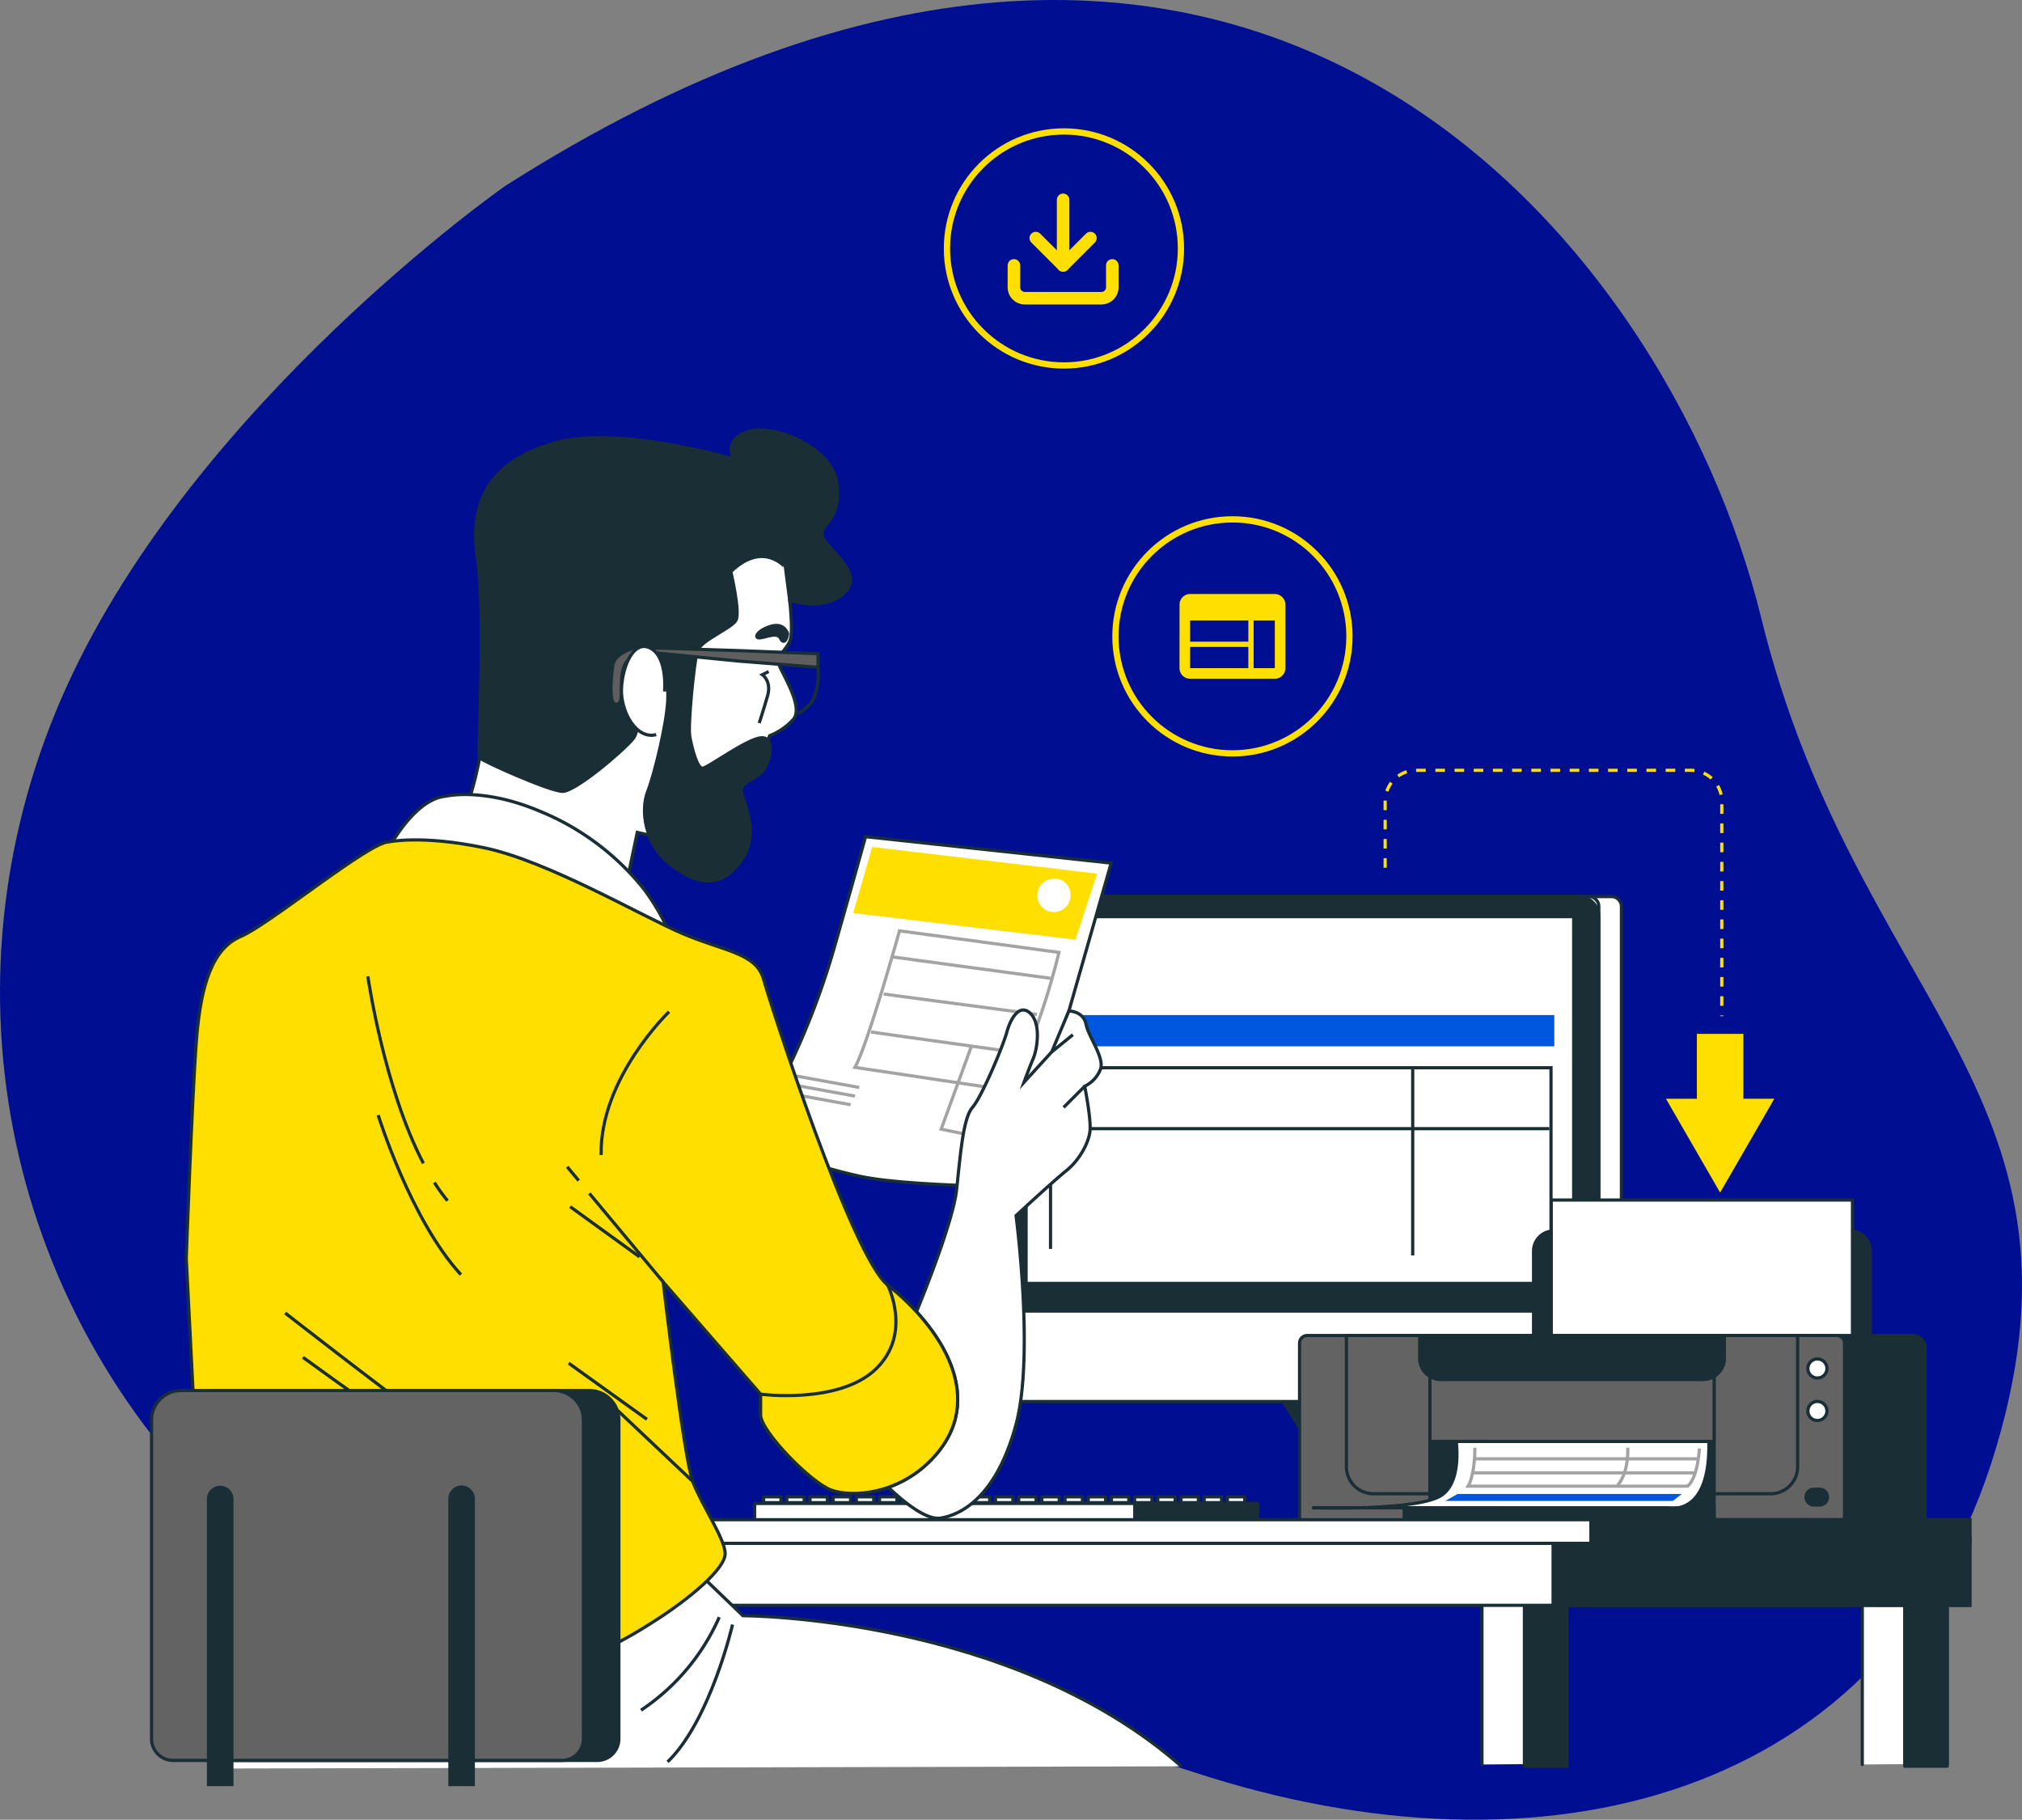 <svg xmlns="http://www.w3.org/2000/svg" width="483.353" height="434.951" viewBox="0 0 483.353 434.951"><rect x="0" y="0" width="483.353" height="434.951" fill="#808080" stroke="none"/><g transform="translate(-298.618 -929.894)"><g transform="translate(-111.178 -124.598)"><path d="M551.476,1070.507s-73.8,51.584-104.714,119.51-16.576,147.671,39.909,200.536,147.428,32.153,229.76,59.118,166.286,7.321,191.553-77.719-33.845-107.227-56.215-198.421S727.079,958.516,551.476,1070.507Z" transform="translate(-21 28.491)" fill="#000f91"/><rect width="82.591" height="109.062" transform="translate(453.964 1175.611)" fill="none"/><rect width="63.346" height="83.65" transform="translate(463.586 1188.317)" fill="none"/><g transform="translate(590.187 1268.791)"><g transform="translate(58.891 0)"><path d="M676.927,1284.107l16.728,26.952a5.156,5.156,0,0,1-4.381,7.875H655.1a5.157,5.157,0,0,0,4.395-7.854L643.3,1284.708Z" transform="translate(-579.054 -1169.421)" fill="#fff" stroke="#1a2e35" stroke-linecap="round" stroke-linejoin="round" stroke-width="0.765"/><path d="M668.415,1284.108l-33.625.6,6.227,10.141h34.065Z" transform="translate(-570.542 -1169.421)" fill="#1a2e35" stroke="#1a2e35" stroke-linecap="round" stroke-linejoin="round" stroke-width="0.765"/><rect width="142.908" height="120.691" rx="2.226" transform="translate(148.312 120.691) rotate(180)" fill="#fff" stroke="#1a2e35" stroke-linecap="round" stroke-linejoin="round" stroke-width="0.765"/><rect width="142.908" height="120.691" rx="2.226" transform="translate(142.908 120.691) rotate(180)" fill="#fff" stroke="#1a2e35" stroke-linecap="round" stroke-linejoin="round" stroke-width="0.765"/><path d="M593.2,1201.3h133.3a4.8,4.8,0,0,1,4.8,4.8v94.271H588.4V1206.1A4.8,4.8,0,0,1,593.2,1201.3Z" transform="translate(-588.401 -1201.301)" fill="#1a2e35" stroke="#1a2e35" stroke-linecap="round" stroke-linejoin="round" stroke-width="0.765"/><rect width="130.899" height="87.666" transform="translate(136.903 92.47) rotate(180)" fill="#fff" stroke="#1a2e35" stroke-linecap="round" stroke-linejoin="round" stroke-width="0.765"/><g transform="translate(11.45 28.322)"><rect width="120.819" height="7.477" fill="#0057df"/><path d="M596.952,1274.134v-43.291H716.591v44.865" transform="translate(-596.559 -1218.25)" fill="none" stroke="#1a2e35" stroke-miterlimit="10" stroke-width="0.765"/><line x2="118.851" transform="translate(0.787 27.155)" fill="none" stroke="#1a2e35" stroke-miterlimit="10" stroke-width="0.765"/><line y2="45.179" transform="translate(86.974 12.279)" fill="none" stroke="#1a2e35" stroke-miterlimit="10" stroke-width="0.765"/></g></g><g transform="translate(0 143.478)"><rect width="4.157" height="1.386" transform="translate(2.145)" fill="#fff" stroke="#1a2e35" stroke-linecap="round" stroke-linejoin="round" stroke-width="0.765"/><rect width="4.157" height="1.386" transform="translate(7.689)" fill="#fff" stroke="#1a2e35" stroke-linecap="round" stroke-linejoin="round" stroke-width="0.765"/><rect width="4.157" height="1.386" transform="translate(13.232)" fill="#fff" stroke="#1a2e35" stroke-linecap="round" stroke-linejoin="round" stroke-width="0.765"/><rect width="4.157" height="1.386" transform="translate(18.775)" fill="#fff" stroke="#1a2e35" stroke-linecap="round" stroke-linejoin="round" stroke-width="0.765"/><rect width="4.157" height="1.386" transform="translate(24.318)" fill="#fff" stroke="#1a2e35" stroke-linecap="round" stroke-linejoin="round" stroke-width="0.765"/><rect width="4.157" height="1.386" transform="translate(29.861)" fill="#fff" stroke="#1a2e35" stroke-linecap="round" stroke-linejoin="round" stroke-width="0.765"/><rect width="4.157" height="1.386" transform="translate(35.404)" fill="#fff" stroke="#1a2e35" stroke-linecap="round" stroke-linejoin="round" stroke-width="0.765"/><rect width="4.157" height="1.386" transform="translate(40.947)" fill="#fff" stroke="#1a2e35" stroke-linecap="round" stroke-linejoin="round" stroke-width="0.765"/><rect width="4.157" height="1.386" transform="translate(46.49)" fill="#fff" stroke="#1a2e35" stroke-linecap="round" stroke-linejoin="round" stroke-width="0.765"/><rect width="4.157" height="1.386" transform="translate(52.034)" fill="#fff" stroke="#1a2e35" stroke-linecap="round" stroke-linejoin="round" stroke-width="0.765"/><rect width="4.157" height="1.386" transform="translate(57.577)" fill="#fff" stroke="#1a2e35" stroke-linecap="round" stroke-linejoin="round" stroke-width="0.765"/><rect width="4.157" height="1.386" transform="translate(63.12)" fill="#fff" stroke="#1a2e35" stroke-linecap="round" stroke-linejoin="round" stroke-width="0.765"/><rect width="4.157" height="1.386" transform="translate(68.663)" fill="#fff" stroke="#1a2e35" stroke-linecap="round" stroke-linejoin="round" stroke-width="0.765"/><rect width="4.157" height="1.386" transform="translate(74.206)" fill="#fff" stroke="#1a2e35" stroke-linecap="round" stroke-linejoin="round" stroke-width="0.765"/><rect width="4.157" height="1.386" transform="translate(79.749)" fill="#fff" stroke="#1a2e35" stroke-linecap="round" stroke-linejoin="round" stroke-width="0.765"/><rect width="4.157" height="1.386" transform="translate(85.292)" fill="#fff" stroke="#1a2e35" stroke-linecap="round" stroke-linejoin="round" stroke-width="0.765"/><rect width="4.157" height="1.386" transform="translate(90.835)" fill="#fff" stroke="#1a2e35" stroke-linecap="round" stroke-linejoin="round" stroke-width="0.765"/><rect width="4.157" height="1.386" transform="translate(96.378)" fill="#fff" stroke="#1a2e35" stroke-linecap="round" stroke-linejoin="round" stroke-width="0.765"/><rect width="4.157" height="1.386" transform="translate(101.921)" fill="#fff" stroke="#1a2e35" stroke-linecap="round" stroke-linejoin="round" stroke-width="0.765"/><rect width="4.157" height="1.386" transform="translate(107.465)" fill="#fff" stroke="#1a2e35" stroke-linecap="round" stroke-linejoin="round" stroke-width="0.765"/><rect width="4.157" height="1.386" transform="translate(113.008)" fill="#fff" stroke="#1a2e35" stroke-linecap="round" stroke-linejoin="round" stroke-width="0.765"/><rect width="120.192" height="4.48" transform="translate(0 1.587)" fill="#fff" stroke="#1a2e35" stroke-linecap="round" stroke-linejoin="round" stroke-width="0.765"/><rect width="29.318" height="4.48" transform="translate(90.874 1.587)" fill="#1a2e35" stroke="#1a2e35" stroke-linecap="round" stroke-linejoin="round" stroke-width="0.765"/></g></g><g transform="translate(740.914 1238.613)"><path d="M721.687,1240.495V1225H710.569v15.494h-7.4l12.959,22.447,12.96-22.447Z" transform="translate(-636.052 -1161.999)" fill="#fedf00"/><path d="M654.709,1202.808v-15.883a7.412,7.412,0,0,1,7.413-7.413H727.77a7.412,7.412,0,0,1,7.412,7.413v51.354" transform="translate(-654.709 -1179.512)" fill="none" stroke="#fedf00" stroke-miterlimit="10" stroke-width="0.765" stroke-dasharray="2.294"/></g><path d="M4.778,0H75.695a4.778,4.778,0,0,1,4.778,4.778V60.1a0,0,0,0,1,0,0H0a0,0,0,0,1,0,0V4.778A4.778,4.778,0,0,1,4.778,0Z" transform="translate(776.386 1348.734)" fill="#1a2e35" stroke="#1a2e35" stroke-miterlimit="10" stroke-width="0.765"/><rect width="72.002" height="67.51" transform="translate(780.621 1341.322)" fill="#fff" stroke="#1a2e35" stroke-miterlimit="10" stroke-width="0.765"/><path d="M0,0H127.35a2.919,2.919,0,0,1,2.919,2.919v41.2a0,0,0,0,1,0,0H0a0,0,0,0,1,0,0V0A0,0,0,0,1,0,0Z" transform="translate(739.709 1373.709)" fill="#1a2e35" stroke="#1a2e35" stroke-miterlimit="10" stroke-width="0.765"/><path d="M1.828,0H128.441a1.828,1.828,0,0,1,1.828,1.828v42.3a0,0,0,0,1,0,0H0a0,0,0,0,1,0,0V1.828A1.828,1.828,0,0,1,1.828,0Z" transform="translate(720.449 1373.709)" fill="#636363" stroke="#1a2e35" stroke-miterlimit="10" stroke-width="0.765"/><path d="M0,0H107.857a0,0,0,0,1,0,0V31.373a6.448,6.448,0,0,1-6.448,6.448H6.448A6.448,6.448,0,0,1,0,31.373V0A0,0,0,0,1,0,0Z" transform="translate(731.655 1373.709)" fill="#636363" stroke="#1a2e35" stroke-miterlimit="10" stroke-width="0.765"/><rect width="67.936" height="44.124" transform="translate(751.616 1373.709)" fill="#1a2e35" stroke="#1a2e35" stroke-miterlimit="10" stroke-width="0.765"/><g transform="translate(723.446 1396.667)"><path d="M676.216,1293.631s2.313,10.987-2.892,15.034-31.227,3.181-31.227,3.181H727.1s10.41,2.6,9.831-16.192Z" transform="translate(-642.097 -1293.631)" fill="#fff" stroke="#1a2e35" stroke-miterlimit="10" stroke-width="0.765"/><path d="M719.5,1306.059h-54.42l2.965-1.662h53.592Z" transform="translate(-633.249 -1289.486)" fill="#0057df"/><g transform="translate(37.324 3.864)"><path d="M670.634,1296.421c0,6.71-1.588,9.182-1.588,9.182h52.441s2.295-1.412,2.825-9" transform="translate(-669.046 -1296.421)" fill="none" stroke="#a3a3a3" stroke-miterlimit="10" stroke-width="0.765"/><line x2="53.148" transform="translate(0.883 6.004)" fill="none" stroke="#a3a3a3" stroke-miterlimit="10" stroke-width="0.765"/><line x2="53.324" transform="translate(1.412 2.649)" fill="none" stroke="#a3a3a3" stroke-miterlimit="10" stroke-width="0.765"/><path d="M694.8,1305.426s2.648-2.471,2.471-9.005" transform="translate(-659.131 -1296.421)" fill="none" stroke="#a3a3a3" stroke-miterlimit="10" stroke-width="0.765"/></g></g><rect width="67.936" height="25.321" transform="translate(751.616 1373.709)" fill="#636363" stroke="#1a2e35" stroke-miterlimit="10" stroke-width="0.765"/><rect width="74.093" height="2.9" transform="translate(745.459 1414.932)" fill="#1a2e35" stroke="#1a2e35" stroke-miterlimit="10" stroke-width="0.765"/><path d="M0,0H72.839a0,0,0,0,1,0,0V5.449a5.057,5.057,0,0,1-5.057,5.057H5.057A5.057,5.057,0,0,1,0,5.449V0A0,0,0,0,1,0,0Z" transform="translate(749.164 1373.709)" fill="#1a2e35" stroke="#1a2e35" stroke-miterlimit="10" stroke-width="0.765"/><path d="M732.222,1283.377a2.276,2.276,0,1,1-2.277-2.277A2.276,2.276,0,0,1,732.222,1283.377Z" transform="translate(114.294 98.211)" fill="#fff" stroke="#1a2e35" stroke-miterlimit="10" stroke-width="0.765"/><path d="M732.222,1290.709a2.276,2.276,0,1,1-2.277-2.276A2.277,2.277,0,0,1,732.222,1290.709Z" transform="translate(114.294 101.035)" fill="#fff" stroke="#1a2e35" stroke-miterlimit="10" stroke-width="0.765"/><path d="M730.607,1307.357h-1.373a1.889,1.889,0,0,1-1.888-1.889h0a1.887,1.887,0,0,1,1.888-1.888h1.373a1.887,1.887,0,0,1,1.888,1.888h0A1.889,1.889,0,0,1,730.607,1307.357Z" transform="translate(114.17 106.866)" fill="#1a2e35" stroke="#1a2e35" stroke-miterlimit="10" stroke-width="0.765"/><g transform="translate(764.051 1430.012)"><path d="M691.716,1363.781v-46.073h-20.3v46.228" transform="translate(-671.415 -1317.708)" fill="#fff" stroke="#1a2e35" stroke-linecap="round" stroke-linejoin="round" stroke-width="0.765"/><rect width="10.151" height="46.639" transform="translate(10.151)" fill="#1a2e35" stroke="#1a2e35" stroke-linecap="round" stroke-linejoin="round" stroke-width="0.765"/></g><g transform="translate(854.967 1430.012)"><path d="M757.36,1363.781v-46.073h-20.3v46.228" transform="translate(-737.058 -1317.708)" fill="#fff" stroke="#1a2e35" stroke-linecap="round" stroke-linejoin="round" stroke-width="0.765"/><rect width="10.151" height="46.639" transform="translate(10.151)" fill="#1a2e35" stroke="#1a2e35" stroke-linecap="round" stroke-linejoin="round" stroke-width="0.765"/></g><rect width="414.012" height="16.072" transform="translate(466.67 1422.126)" fill="#fff" stroke="#1a2e35" stroke-miterlimit="10" stroke-width="0.765"/><rect width="99.621" height="16.072" transform="translate(781.061 1422.126)" fill="#1a2e35" stroke="#1a2e35" stroke-miterlimit="10" stroke-width="0.765"/><rect width="414.012" height="5.647" transform="translate(466.67 1417.736)" fill="#fff" stroke="#1a2e35" stroke-miterlimit="10" stroke-width="0.765"/><rect width="90.582" height="5.647" transform="translate(790.1 1417.736)" fill="#1a2e35" stroke="#1a2e35" stroke-miterlimit="10" stroke-width="0.765"/><g transform="translate(519.919 1157.305)"><g transform="translate(0 15.959)"><path d="M573.79,1156.983s.753,6.533.251,9.046-3.266,4.021-3.015,5.779,6.533,10.8,3.518,13.82a14.9,14.9,0,0,1-5.527,3.768l-2.01,4.523s-12.061,7.789-16.835,9.8-.5,11.559-.5,11.559l-12.313-2.764-3.015,14.322s-9.3-9.045-21.859-13.066-17.337-3.518-17.337-3.518a78.99,78.99,0,0,0,4.522-15.578c1.759-9.3,2.764-29.9,2.764-31.407s8.04-24.624,15.076-29.147,35.68.5,50.756,4.271,8.543,14.574,8.543,14.574Z" transform="translate(-495.145 -1132.328)" fill="#fff" stroke="#1a2e35" stroke-miterlimit="10" stroke-width="0.765"/><path d="M553.611,1156.486s-.753-2.765-4.021-1.759-4.019,2.763-2.763,2.763,4.271-1.507,5.025,0S553.361,1158.245,553.611,1156.486Z" transform="translate(-475.469 -1123.79)" fill="#1a2e35" stroke="#1a2e35" stroke-miterlimit="10" stroke-width="0.765"/><path d="M548.93,1162.467l-1.508.754s2.262,1.508,1.256,5.026-2.01,6.532-2.01,6.532" transform="translate(-475.309 -1120.725)" fill="none" stroke="#1a2e35" stroke-miterlimit="10" stroke-width="0.765"/></g><path d="M558.724,1154.636s2.26,9.548,1.256,11.557-8.544,4.774-9.3,7.539-2.262,17.588-1.759,20.352,1.759,7.538,3.015,7.538,10.554-7.036,14.072-7.288,2.01,6.03.251,8.041-5.277,2.512-5.025,4.774,4.774,10.051-.252,16.834-10.8,5.277-16.834.5-7.036-12.816-5.277-17.337,4.523-16.333,4.774-21.609-1-12.062-4.774-10.554-.753,16.332-3.518,19.6-13.819,12.564-16.835,12.564-19.347-7.287-19.85-8.042,1.508-34.423-.5-47.739,2.764-22.866,18.092-27.388,43.217,3.768,43.217,3.768-2.764-4.523,3.266-6.533,20.353,3.518,21.358,12.563-4.271,9.3-3.518,12.313,10.3,8.793,5.277,13.567-13.066,1.759-13.066,1.759l-1.006-7.789S566.513,1147.1,558.724,1154.636Z" transform="translate(-494.149 -1120.806)" fill="#1a2e35" stroke="#1a2e35" stroke-miterlimit="10" stroke-width="0.765"/><g transform="translate(35.931 51.7)"><path d="M550.989,1159.048l-23.871-.754s-5.026,1.256-5.528,4.021-1.005,9.3.5,9.548,1.508-1.508,1.508-3.769,0-5.78,2.01-7.036a14.768,14.768,0,0,1,5.527-1.509l20.353,2.011,19.1,1.507V1159.8Z" transform="translate(-521.088 -1158.073)" fill="#5e5e5e" stroke="#1a2e35" stroke-miterlimit="10" stroke-width="0.765"/><path d="M533.207,1168.909s.753-8.041-3.266-10.3-6.785,4.02-7.036,9.548,3.518,12.312,8.292,11.055" transform="translate(-520.393 -1158.134)" fill="#fff" stroke="#1a2e35" stroke-miterlimit="10" stroke-width="0.765"/><path d="M558.154,1161.741s.5,5.78-1.759,8.544a11.557,11.557,0,0,1-3.015,2.512" transform="translate(-508.656 -1156.746)" fill="none" stroke="#1a2e35" stroke-miterlimit="10" stroke-width="0.765"/></g></g><g transform="translate(446.022 1244.401)"><g transform="translate(8.295)"><g transform="translate(134.121 10.074)"><path d="M631.591,1197.278l-10.1,35.352-7.576,20.2-8.206,21.779s-22.725-.316-32.826-2.209-28.265-8.353-28.265-8.353a182.86,182.86,0,0,0,20.648-46.061c4.289-14.99,7.617-27.021,7.617-27.021Z" transform="translate(-544.618 -1190.965)" fill="#fff" stroke="#1a2e35" stroke-miterlimit="10" stroke-width="0.765"/><g transform="translate(9.585 22.507)"><g transform="translate(16.145)"><path d="M573.844,1207.216s-7.557,27.137-10.648,32.633l36.755,5.5s6.871-12.023,12.023-32.977Z" transform="translate(-563.196 -1207.216)" fill="none" stroke="#a3a3a3" stroke-miterlimit="10" stroke-width="0.765"/><line x2="38.129" y2="5.153" transform="translate(8.587 6.184)" fill="none" stroke="#a3a3a3" stroke-miterlimit="10" stroke-width="0.765"/><line x2="36.634" y2="4.861" transform="translate(6.87 15.115)" fill="none" stroke="#a3a3a3" stroke-miterlimit="10" stroke-width="0.765"/><line x2="36.755" y2="5.153" transform="translate(3.858 24.191)" fill="none" stroke="#a3a3a3" stroke-miterlimit="10" stroke-width="0.765"/><path d="M585.289,1227.172l-7.212,19.766,11.679,2.4,4.122-13.74" transform="translate(-557.467 -1199.533)" fill="none" stroke="#a3a3a3" stroke-miterlimit="10" stroke-width="0.765"/></g><line x2="15.114" y2="2.748" transform="translate(2.061 34.695)" fill="none" stroke="#a3a3a3" stroke-miterlimit="10" stroke-width="0.765"/><line x2="15.114" y2="2.748" transform="translate(1.03 36.756)" fill="none" stroke="#a3a3a3" stroke-miterlimit="10" stroke-width="0.765"/><line x2="15.114" y2="2.748" transform="translate(0 38.817)" fill="none" stroke="#a3a3a3" stroke-miterlimit="10" stroke-width="0.765"/></g><path d="M567.446,1192.744l-4.556,15.793,53.149,6.378,5.163-15.793Z" transform="translate(-537.583 -1190.28)" fill="#fedf00"/><path d="M602.583,1201.718a3.978,3.978,0,1,1-3.947-3.491A3.741,3.741,0,0,1,602.583,1201.718Z" transform="translate(-525.342 -1188.169)" fill="#fff"/></g><g transform="translate(163.649 51.505)"><path d="M576.037,1294.971s9.469-22.409,10.417-31.247,1.577-17.045,3.787-19.57,7.26-14.519,8.207-17.991,3.156-6.944,5.681-4.419,1.577,8.523.631,10.732-2.211,5.681-2.211,5.681l6.629-7.26,4.1-9.784s3.472,0,4.1,3.157,4.418,7.89,3.471,10.731a7.609,7.609,0,0,1-3.787,4.1s1.578,7.89,1.262,10.731-2.525,6.944-5.681,9.469-11.994,10.731-11.994,10.731,4.42,33.457,0,49.871-12.31,21.463-17.991,22.411-16.728-11.68-16.728-11.68S577.616,1324.64,576.037,1294.971Z" transform="translate(-565.938 -1220.879)" fill="#fff" stroke="#1a2e35" stroke-miterlimit="10" stroke-width="0.765"/><line x1="5.05" y2="5.05" transform="translate(46.082 18.225)" fill="none" stroke="#1a2e35" stroke-miterlimit="10" stroke-width="0.765"/><line y1="4.103" x2="5.05" transform="translate(43.241 5.915)" fill="none" stroke="#1a2e35" stroke-miterlimit="10" stroke-width="0.765"/></g><path d="M496.849,1184.08s8.824-2.118,22.236,3.529a61.592,61.592,0,0,1,25.06,18.707,55.107,55.107,0,0,1,7.059,12.706s-51.178-19.765-56.825-19.765H481.672S488.378,1184.785,496.849,1184.08Z" transform="translate(-434.73 -1183.691)" fill="#fff" stroke="#1a2e35" stroke-miterlimit="10" stroke-width="0.765"/><g transform="translate(0 10.842)"><g transform="translate(10.151 176.258)"><path d="M682.847,1363.96c-40.942-36-104.827-36-104.827-36l-9.529-9.177H455.108v45.7" transform="translate(-455.108 -1318.782)" fill="#fff" stroke="#1a2e35" stroke-miterlimit="10" stroke-width="0.765"/><path d="M546.387,1326.937s-5.295,22.942-15.53,32.824" transform="translate(-425.945 -1315.642)" fill="none" stroke="#1a2e35" stroke-miterlimit="10" stroke-width="0.765"/><path d="M544.976,1325.663a51.833,51.833,0,0,1-18.707,22.236" transform="translate(-427.712 -1316.133)" fill="none" stroke="#1a2e35" stroke-miterlimit="10" stroke-width="0.765"/></g><path d="M496.133,1192.008s7.764-1.764,22.941,1.411,37.413,16.236,47.3,20.471,17.647,4.589,19.412,10.942,21.175,66.349,29.647,73.06c12.491,9.9,24.377,27.262,10.59,41.649-8.118,8.471-19.059,9.177-24,7.412s-16.941-14.118-16.941-18v-4.942l-23.3-26.825s4.942,42,7.059,47.65,7.764,13.766,7.764,17.294-8.117,10.589-17.648,16.588-19.059,11.295-40.942,12.354-48-2.471-53.649-9.883-12.706-16.235-13.412-28.589-3.176-61.06-3.176-61.06,1.411-39.53,2.47-52.589,3.883-21.531,10.59-24.354S491.545,1192.008,496.133,1192.008Z" transform="translate(-447.779 -1191.519)" fill="#fedf00" stroke="#1a2e35" stroke-miterlimit="10" stroke-width="0.765"/><path d="M490.6,1250.64a43.023,43.023,0,0,0,3.16,4.374" transform="translate(-431.292 -1168.758)" fill="none" stroke="#1a2e35" stroke-miterlimit="10" stroke-width="0.765"/><path d="M479.124,1215.062s3.785,26.5,13.277,44.712" transform="translate(-435.711 -1182.455)" fill="none" stroke="#1a2e35" stroke-miterlimit="10" stroke-width="0.765"/><path d="M480.908,1239.017s7.764,25.06,19.765,38.119" transform="translate(-435.025 -1173.233)" fill="none" stroke="#1a2e35" stroke-miterlimit="10" stroke-width="0.765"/><line x2="17.648" y2="21.177" transform="translate(96.355 84.491)" fill="none" stroke="#1a2e35" stroke-miterlimit="10" stroke-width="0.765"/><line x2="2.748" y2="3.298" transform="translate(91.061 78.138)" fill="none" stroke="#1a2e35" stroke-miterlimit="10" stroke-width="0.765"/><line x2="16.589" y2="12" transform="translate(91.767 87.668)" fill="none" stroke="#1a2e35" stroke-miterlimit="10" stroke-width="0.765"/><path d="M535.625,1221.178s-16.588,15.883-16.235,34.237" transform="translate(-420.211 -1180.101)" fill="none" stroke="#1a2e35" stroke-miterlimit="10" stroke-width="0.765"/><path d="M577.266,1268.324s6,11.649-2.824,20.118-27.53,6-27.53,6v4.942c0,3.882,12,16.237,16.941,18s15.883,1.058,24-7.413C601.641,1295.586,589.757,1278.219,577.266,1268.324Z" transform="translate(-409.613 -1161.95)" fill="#fedf00" stroke="#1a2e35" stroke-miterlimit="10" stroke-width="0.765"/><line x1="19.059" y1="18.001" transform="translate(102.003 135.316)" fill="none" stroke="#1a2e35" stroke-miterlimit="10" stroke-width="0.765"/><line x2="18.706" y2="13.412" transform="translate(91.414 125.081)" fill="none" stroke="#1a2e35" stroke-miterlimit="10" stroke-width="0.765"/><path d="M494.419,1295.469a33.968,33.968,0,0,0,4.228,2.641" transform="translate(-429.823 -1151.499)" fill="none" stroke="#1a2e35" stroke-miterlimit="10" stroke-width="0.765"/><path d="M464.853,1273.166s21.244,16.586,34.756,26.466" transform="translate(-441.206 -1160.086)" fill="none" stroke="#1a2e35" stroke-miterlimit="10" stroke-width="0.765"/><path d="M467.911,1280.811s15.53,11.295,18,12.706" transform="translate(-440.028 -1157.142)" fill="none" stroke="#1a2e35" stroke-miterlimit="10" stroke-width="0.765"/></g></g><path d="M7.072,0H96.167a7.072,7.072,0,0,1,7.072,7.072V83.254a5.161,5.161,0,0,1-5.161,5.161H5.161A5.161,5.161,0,0,1,0,83.254V7.072A7.072,7.072,0,0,1,7.072,0Z" transform="translate(8.471 142.452)" fill="#1a2e35" stroke="#1a2e35" stroke-miterlimit="10" stroke-width="0.765"/><path d="M7.072,0H96.167a7.072,7.072,0,0,1,7.072,7.072V83.254a5.161,5.161,0,0,1-5.161,5.161H5.161A5.161,5.161,0,0,1,0,83.254V7.072A7.072,7.072,0,0,1,7.072,0Z" transform="translate(0 142.452)" fill="#636363" stroke="#1a2e35" stroke-miterlimit="10" stroke-width="0.765"/><g transform="translate(13.235 165.217)"><path d="M457.7,1374.787v-68.628a3.176,3.176,0,1,0-6.353,0v68.628Z" transform="translate(-451.346 -1302.982)" fill="#1a2e35"/></g><g transform="translate(70.944 165.217)"><path d="M499.366,1374.787v-68.628a3.177,3.177,0,1,0-6.353,0v68.628Z" transform="translate(-493.013 -1302.982)" fill="#1a2e35"/></g></g></g><g transform="translate(540.995 977.656)"><path d="M28.018,22.5v5.226A2.613,2.613,0,0,1,25.4,30.339H7.113A2.613,2.613,0,0,1,4.5,27.726V22.5" transform="translate(-4.5 -6.821)" fill="none" stroke="#fedf00" stroke-linecap="round" stroke-linejoin="round" stroke-width="3"/><path d="M10.5,15l6.533,6.533L23.565,15" transform="translate(-5.274 -5.854)" fill="none" stroke="#fedf00" stroke-linecap="round" stroke-linejoin="round" stroke-width="3"/><path d="M18,20.179V4.5" transform="translate(-6.241 -4.5)" fill="none" stroke="#fedf00" stroke-linecap="round" stroke-linejoin="round" stroke-width="3"/></g><g transform="translate(524.235 960.564)" fill="none"><path d="M28.718,0A28.718,28.718,0,1,1,0,28.718,28.718,28.718,0,0,1,28.718,0Z" stroke="none"/><path d="M 28.718 1.5 C 25.043 1.5 21.479 2.219 18.124 3.638 C 14.883 5.009 11.972 6.972 9.472 9.472 C 6.972 11.972 5.009 14.883 3.638 18.124 C 2.219 21.479 1.5 25.043 1.5 28.718 C 1.5 32.393 2.219 35.957 3.638 39.312 C 5.009 42.553 6.972 45.464 9.472 47.964 C 11.972 50.464 14.883 52.427 18.124 53.798 C 21.479 55.216 25.043 55.936 28.718 55.936 C 32.393 55.936 35.957 55.216 39.312 53.798 C 42.553 52.427 45.464 50.464 47.964 47.964 C 50.464 45.464 52.427 42.553 53.798 39.312 C 55.216 35.957 55.936 32.393 55.936 28.718 C 55.936 25.043 55.216 21.479 53.798 18.124 C 52.427 14.883 50.464 11.972 47.964 9.472 C 45.464 6.972 42.553 5.009 39.312 3.638 C 35.957 2.219 32.393 1.5 28.718 1.5 M 28.718 -3.814697265625e-06 C 44.578 -3.814697265625e-06 57.436 12.857 57.436 28.718 C 57.436 44.578 44.578 57.436 28.718 57.436 C 12.857 57.436 -3.814697265625e-06 44.578 -3.814697265625e-06 28.718 C -3.814697265625e-06 12.857 12.857 -3.814697265625e-06 28.718 -3.814697265625e-06 Z" stroke="none" fill="#fedf00"/></g><g transform="translate(564.513 1053.282)" fill="none"><path d="M28.718,0A28.718,28.718,0,1,1,0,28.718,28.718,28.718,0,0,1,28.718,0Z" stroke="none"/><path d="M 28.718 1.5 C 25.043 1.5 21.479 2.219 18.124 3.638 C 14.883 5.009 11.972 6.972 9.472 9.472 C 6.972 11.972 5.009 14.883 3.638 18.124 C 2.219 21.479 1.5 25.043 1.5 28.718 C 1.5 32.393 2.219 35.957 3.638 39.312 C 5.009 42.553 6.972 45.464 9.472 47.964 C 11.972 50.464 14.883 52.427 18.124 53.798 C 21.479 55.216 25.043 55.936 28.718 55.936 C 32.393 55.936 35.957 55.216 39.312 53.798 C 42.553 52.427 45.464 50.464 47.964 47.964 C 50.464 45.464 52.427 42.553 53.798 39.312 C 55.216 35.957 55.936 32.393 55.936 28.718 C 55.936 25.043 55.216 21.479 53.798 18.124 C 52.427 14.883 50.464 11.972 47.964 9.472 C 45.464 6.972 42.553 5.009 39.312 3.638 C 35.957 2.219 32.393 1.5 28.718 1.5 M 28.718 -3.814697265625e-06 C 44.578 -3.814697265625e-06 57.436 12.857 57.436 28.718 C 57.436 44.578 44.578 57.436 28.718 57.436 C 12.857 57.436 -3.814697265625e-06 44.578 -3.814697265625e-06 28.718 C -3.814697265625e-06 12.857 12.857 -3.814697265625e-06 28.718 -3.814697265625e-06 Z" stroke="none" fill="#fedf00"/></g><path d="M25.784,6H5.532A2.528,2.528,0,0,0,3.013,8.532L3,23.721a2.539,2.539,0,0,0,2.532,2.532H25.784a2.539,2.539,0,0,0,2.532-2.532V8.532A2.539,2.539,0,0,0,25.784,6ZM19.455,23.721H5.532V18.658H19.455Zm0-6.329H5.532V12.329H19.455Zm6.329,6.329H20.721V12.329h5.063Z" transform="translate(577.573 1065.874)" fill="#fedf00"/></g></svg>